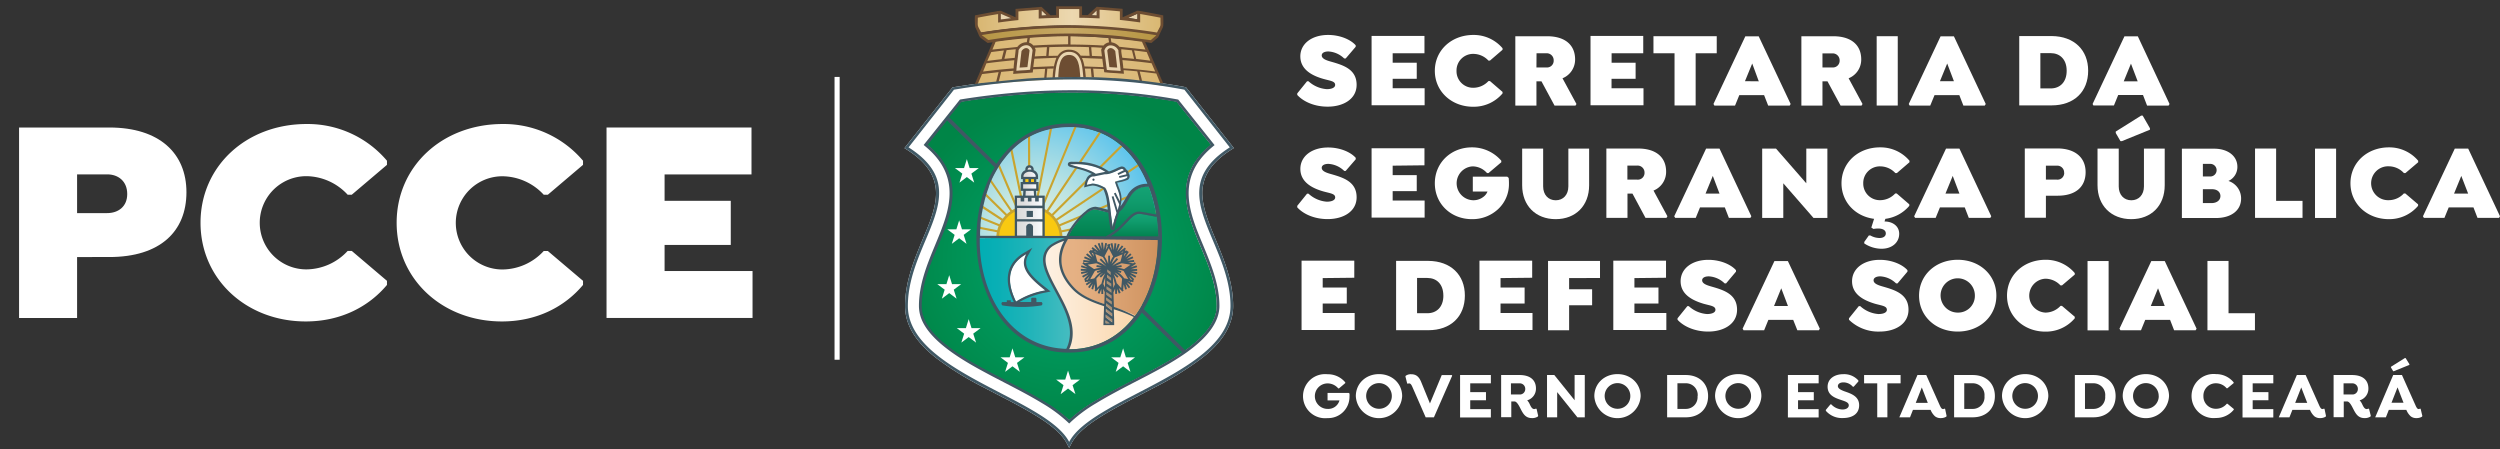 <svg id="Layer_1" data-name="Layer 1" xmlns="http://www.w3.org/2000/svg" xmlns:xlink="http://www.w3.org/1999/xlink" viewBox="0 0 793.28 142.62"><rect x="0" y="0" width="793.28" height="142.62" fill="#333333" stroke="none"/><defs><style>.cls-1,.cls-15,.cls-19,.cls-36,.cls-43{fill:none;}.cls-14,.cls-2{fill:#fff;}.cls-3{fill:#e9d5b0;}.cls-14,.cls-18,.cls-20,.cls-3,.cls-42{fill-rule:evenodd;}.cls-4{clip-path:url(#clip-path);}.cls-5{fill:url(#linear-gradient);}.cls-6{clip-path:url(#clip-path-2);}.cls-7{fill:url(#linear-gradient-2);}.cls-8{clip-path:url(#clip-path-3);}.cls-9{fill:url(#linear-gradient-3);}.cls-10{clip-path:url(#clip-path-4);}.cls-11{clip-path:url(#clip-path-5);}.cls-12{clip-path:url(#clip-path-6);}.cls-13{fill:url(#radial-gradient);}.cls-15{stroke:#fff;}.cls-15,.cls-19,.cls-36,.cls-43{stroke-miterlimit:2.61;stroke-width:0;}.cls-16{clip-path:url(#clip-path-7);}.cls-17{fill:url(#radial-gradient-2);}.cls-18{fill:#c9a42e;}.cls-19{stroke:#c9a42e;}.cls-20,.cls-35{fill:#f9c911;}.cls-21{clip-path:url(#clip-path-8);}.cls-22{clip-path:url(#clip-path-9);}.cls-23{fill:url(#linear-gradient-4);}.cls-24{clip-path:url(#clip-path-10);}.cls-25{clip-path:url(#clip-path-11);}.cls-26{fill:url(#linear-gradient-5);}.cls-27{clip-path:url(#clip-path-12);}.cls-28{clip-path:url(#clip-path-13);}.cls-29{fill:url(#linear-gradient-6);}.cls-30{clip-path:url(#clip-path-14);}.cls-31{clip-path:url(#clip-path-15);}.cls-32{fill:url(#linear-gradient-7);}.cls-33{clip-path:url(#clip-path-16);}.cls-34{fill:url(#linear-gradient-8);}.cls-36{stroke:#f9c911;}.cls-37{clip-path:url(#clip-path-18);}.cls-38{clip-path:url(#clip-path-19);}.cls-39{clip-path:url(#clip-path-20);}.cls-40{clip-path:url(#clip-path-21);}.cls-41{clip-path:url(#clip-path-22);}.cls-42{fill:#aa9176;}.cls-43{stroke:#aa9176;}.cls-44{fill:url(#linear-gradient-9);}.cls-45{fill:url(#linear-gradient-10);}.cls-46{fill:#6d4d32;}.cls-47{fill:#405864;}</style><clipPath id="clip-path"><path class="cls-1" d="M368.24,5.05l-1.09-.21c-1.83-.37-3.72-.74-5.52-1a.34.34,0,0,0-.29.08.33.33,0,0,0-.13.26l0,1.43v.86c-1.49-.21-2.9-.36-4.39-.51l-1.19-.13V3.38a.36.36,0,0,0-.32-.35c-2.12-.21-4.3-.38-6.48-.52a.34.34,0,0,0-.27.1.36.36,0,0,0-.11.26V5.26c-1.88-.08-3.81-.14-5.75-.18V2.65a.35.35,0,0,0-.35-.35h-2.69c-1.25,0-2.52,0-3.78,0a.36.36,0,0,0-.36.35V5.1c-1.88.05-3.81.11-5.74.2V2.9a.32.32,0,0,0-.12-.26.36.36,0,0,0-.27-.1c-2.11.14-4.29.31-6.47.53a.35.35,0,0,0-.33.35V5.84c-1.95.21-3.63.42-5.47.67V4.07A.36.36,0,0,0,317,3.8a.37.37,0,0,0-.3-.08c-1.37.22-2.87.53-4.31.84l-2.44.49a.35.35,0,0,0-.29.35V8a.47.47,0,0,0,0,.17l1.06,2a.37.37,0,0,0,.28.19.44.44,0,0,0,.16,0,175.67,175.67,0,0,1,27.06-2.27c9.15,0,18.13,1.08,28.79,2.75h.05a.31.31,0,0,0,.23-.08.35.35,0,0,0,.13-.27v-.32l.87-1.63.2-.38a.47.47,0,0,0,0-.17V5.4A.35.35,0,0,0,368.24,5.05Z"/></clipPath><linearGradient id="linear-gradient" x1="307.75" y1="6.21" x2="371.42" y2="6.21" gradientUnits="userSpaceOnUse"><stop offset="0" stop-color="#d7b46d"/><stop offset="0.51" stop-color="#ecd8b0"/><stop offset="0.52" stop-color="#ecd7af"/><stop offset="1" stop-color="#d7b46b"/></linearGradient><clipPath id="clip-path-2"><path class="cls-1" d="M310.82,10.8a181.88,181.88,0,0,1,29.23-2.46,144.17,144.17,0,0,1,27.28,2.46l-.49.83-1.76,1.65a196.66,196.66,0,0,0-26.26-2.19,177.83,177.83,0,0,0-25.47,2.19Z"/></clipPath><linearGradient id="linear-gradient-2" x1="310.51" y1="10.67" x2="367.75" y2="10.67" gradientUnits="userSpaceOnUse"><stop offset="0" stop-color="#b69544"/><stop offset="0.51" stop-color="#c6a765"/><stop offset="1" stop-color="#b79542"/></linearGradient><clipPath id="clip-path-3"><path class="cls-1" d="M309.66,27.13s14.66-1.72,30.44-2.06A147.2,147.2,0,0,1,369,27.24c0,.08-6.16-14.18-6.16-14.18s-10.42-1.32-22.9-1.64a141.71,141.71,0,0,0-24.44,1.75Z"/></clipPath><linearGradient id="linear-gradient-3" x1="309.33" y1="19.31" x2="369.57" y2="19.31" gradientUnits="userSpaceOnUse"><stop offset="0" stop-color="#dab772"/><stop offset="0.51" stop-color="#dfc18a"/><stop offset="1" stop-color="#dab772"/></linearGradient><clipPath id="clip-path-4"><path class="cls-1" d="M340.23,25a228.32,228.32,0,0,0-37.84,3.27L287.94,46.64c22,14-.23,29.48-.23,50.52s44.05,29.27,51.39,43.3c7.34-14,51.38-22.27,51.38-43.3s-22.25-36.5-.22-50.52L375.8,28.26A190.51,190.51,0,0,0,340.24,25Z"/></clipPath><clipPath id="clip-path-5"><path class="cls-1" d="M304.8,32.26,294,45.8c4.11,3.42,7.17,7.72,7.8,13.32.75,6.65-2.19,13.33-4.69,19.36s-5,12.13-5,18.68a10.48,10.48,0,0,0,.48,3.13c2.47,8,15,14.59,21.93,18.29,5.51,2.92,11.2,5.68,16.53,8.93a47,47,0,0,1,8.21,5.84,44.83,44.83,0,0,1,7.88-5.84c5.33-3.25,11-6,16.53-8.93,7.45-4,22.41-11.63,22.41-21.42,0-6.55-2.5-12.71-5-18.68s-5.38-12.7-4.63-19.35c.63-5.6,3.71-9.76,7.82-13.18L373.36,32.22a185.53,185.53,0,0,0-33.13-2.9,222.18,222.18,0,0,0-35.43,2.94"/></clipPath><clipPath id="clip-path-6"><rect class="cls-1" x="289.84" y="27.15" width="99.49" height="108.62"/></clipPath><radialGradient id="radial-gradient" cx="331.3" cy="82.55" r="52.81" gradientTransform="translate(3.74) scale(1.01 1)" gradientUnits="userSpaceOnUse"><stop offset="0" stop-color="#00a468"/><stop offset="0.39" stop-color="#009b5f"/><stop offset="1" stop-color="#008547"/></radialGradient><clipPath id="clip-path-7"><path class="cls-1" d="M310.69,76.93h56.77c.47-18.14-9-36.75-28.38-36.75s-28.85,18.61-28.39,36.75"/></clipPath><radialGradient id="radial-gradient-2" cx="321.4" cy="71.37" r="38.11" gradientTransform="translate(3.74) scale(1.01 1)" gradientUnits="userSpaceOnUse"><stop offset="0" stop-color="#dfefdf"/><stop offset="0.14" stop-color="#d6ece0"/><stop offset="0.37" stop-color="#bde4e2"/><stop offset="0.65" stop-color="#95d6e6"/><stop offset="0.99" stop-color="#5dc4ec"/><stop offset="1" stop-color="#5bc3ec"/></radialGradient><clipPath id="clip-path-8"><path class="cls-1" d="M310.67,75.73c0,1.35.07,2.7.18,4,6.58.21,15-.18,15.26,1.07,0,.17.37.08.68,0s.57-.17.41,0c-3,3.34.72,9.09,4.52,12,11.84,9.17,7.51,14.33-2.07,16.4a26.46,26.46,0,0,0,9.43,1.66c10.93,0,18.68-5.85,23.3-14.19-7.08-2.81-19.07-4.28-21.86-10.57-.91-2.07,4.74-6,5.62-7.68,1.71-3.28-9.39-2.58-9.09-2.81l-26.18-.14c.09,0,0,.07-.2.17"/></clipPath><clipPath id="clip-path-9"><rect class="cls-1" x="308.05" y="73.84" width="56.85" height="39.42"/></clipPath><linearGradient id="linear-gradient-4" x1="308.46" y1="97.13" x2="363.96" y2="97.13" gradientUnits="userSpaceOnUse"><stop offset="0" stop-color="#fff"/><stop offset="0.18" stop-color="#fffbf6"/><stop offset="0.48" stop-color="#fdeedd"/><stop offset="0.85" stop-color="#fbdbb5"/><stop offset="1" stop-color="#fad2a3"/></linearGradient><clipPath id="clip-path-10"><path class="cls-1" d="M310.67,75.38c-1.46,7.78,1.92,19.85,9,27.38,5.79,6.18,14,8.85,17.36,8.36.66-.1,1.24.21,1.45-.19,7.28-13.72-19.27-29.08-.41-35.18,3.47-1.13-19.32-.18-27.37-.18"/></clipPath><clipPath id="clip-path-11"><rect class="cls-1" x="307.99" y="73.92" width="39.37" height="39.42"/></clipPath><linearGradient id="linear-gradient-5" x1="309.74" y1="93.07" x2="347.1" y2="93.07" gradientUnits="userSpaceOnUse"><stop offset="0" stop-color="#00adb3"/><stop offset="0.18" stop-color="#09afb5"/><stop offset="0.47" stop-color="#22b4b9"/><stop offset="0.84" stop-color="#4abdc1"/><stop offset="1" stop-color="#5ec1c5"/></linearGradient><clipPath id="clip-path-12"><path class="cls-1" d="M364,59.16c-6.71.07-5.89,8-10.52,8.54-1.1.11-4-1-5.93-1.25-2.6-.42-7.7,5.82-8.81,9.09h28.7a46.29,46.29,0,0,0-2.92-16.34,4,4,0,0,0-.49,0Z"/></clipPath><clipPath id="clip-path-13"><path class="cls-1" d="M364,59.16c-6.71.07-6.09,7.91-10.73,8.4-1.09.11-3.82-.81-5.72-1.11-2.6-.42-7.7,5.82-8.81,9.09h28.7a46.29,46.29,0,0,0-2.92-16.34,4,4,0,0,0-.49,0Z"/></clipPath><linearGradient id="linear-gradient-6" x1="353.31" y1="58.08" x2="353.31" y2="75.43" gradientUnits="userSpaceOnUse"><stop offset="0" stop-color="#15a476"/><stop offset="0.32" stop-color="#109c6d"/><stop offset="0.85" stop-color="#048654"/><stop offset="1" stop-color="#007f4c"/></linearGradient><clipPath id="clip-path-14"><path class="cls-1" d="M340.78,91.36c4.66,4.86,13.2,5.51,19.48,8.75,4.77-6.57,7.18-15.38,7.22-24.21l-28.57-.34c-2.6,4.06-4,9.66,1.87,15.8"/></clipPath><clipPath id="clip-path-15"><rect class="cls-1" x="332.55" y="74.62" width="39.08" height="28.03"/></clipPath><linearGradient id="linear-gradient-7" x1="334.26" y1="89.6" x2="368.1" y2="89.6" gradientUnits="userSpaceOnUse"><stop offset="0" stop-color="#e8b589"/><stop offset="0.31" stop-color="#e3ae80"/><stop offset="0.82" stop-color="#d49967"/><stop offset="1" stop-color="#ce915d"/></linearGradient><clipPath id="clip-path-16"><path class="cls-1" d="M352.36,75h15.11a48,48,0,0,0-.47-6.23c-1.47-.19-3.71-.73-5.28-.92l-.29,0c-2.58,0-4.17,4.13-9.07,7.17"/></clipPath><linearGradient id="linear-gradient-8" x1="361.39" y1="67.81" x2="361.39" y2="75.59" xlink:href="#linear-gradient-6"/><clipPath id="clip-path-18"><path class="cls-1" d="M325.91,53.68a.58.58,0,0,0,.59.58.58.58,0,1,0,0-1.16.58.58,0,0,0-.59.58"/></clipPath><clipPath id="clip-path-19"><polygon class="cls-1" points="325.33 59.88 324.84 67.86 328.26 67.86 327.76 59.88 325.33 59.88"/></clipPath><clipPath id="clip-path-20"><rect class="cls-1" x="324.43" y="58.41" width="4.18" height="1.37"/></clipPath><clipPath id="clip-path-21"><polygon class="cls-1" points="329.44 62.75 329.44 63.88 328.28 63.88 328.28 62.75 327.12 62.75 327.12 63.88 325.97 63.88 325.97 62.75 324.81 62.75 324.81 63.88 323.66 63.88 323.66 62.75 322.5 62.75 322.5 74.76 330.59 74.76 330.59 63.88 330.59 62.75 329.44 62.75"/></clipPath><clipPath id="clip-path-22"><path class="cls-1" d="M324.57,55.86v.19h3.89v-.19c0-.79-.87-1.44-1.94-1.44s-1.95.64-1.95,1.44"/></clipPath><linearGradient id="linear-gradient-9" x1="322.46" y1="68.73" x2="330.87" y2="68.73" gradientUnits="userSpaceOnUse"><stop offset="0" stop-color="#dad9d8"/><stop offset="0.34" stop-color="#e1e1e1"/><stop offset="0.9" stop-color="#f5f7fa"/><stop offset="1" stop-color="#f9fcff"/></linearGradient><linearGradient id="linear-gradient-10" x1="324.62" y1="57.59" x2="328.9" y2="57.59" xlink:href="#linear-gradient-9"/></defs><path class="cls-2" d="M411.63,30.12v-.48l3.11-3.85h.47a9.59,9.59,0,0,0,5.78,2.5c1.62,0,2.67-.5,2.67-1.35,0-1.18-1.49-1.28-3.68-1.89-3.38-.95-7.37-2.84-7.37-7.17,0-4,3.62-6.79,8.82-6.79,3.72,0,7.1,1.42,8.75,3.28v.47L427,18.56h-.47a7.8,7.8,0,0,0-5-2.23c-1.29,0-2.13.47-2.13,1.25,0,1.08,1.52,1.59,3,2,3.78,1.08,8.07,2.36,8.07,7.33,0,4.56-4.26,6.93-9.16,6.93C417.21,33.87,413.62,32.31,411.63,30.12Z"/><path class="cls-2" d="M441.91,16.9v3h7.64V25h-7.64v3h10.14v5.4H435.22v-22H452V16.9Z"/><path class="cls-2" d="M455.29,22.48c0-6.52,5.27-11.39,12.23-11.39a12,12,0,0,1,9.26,4.22v.48l-4,3.44h-.48a6.56,6.56,0,0,0-4.76-2.13,5.26,5.26,0,0,0-5.37,5.38,5.25,5.25,0,0,0,5.37,5.37,6.52,6.52,0,0,0,4.76-2.13h.48l4,3.45v.47a11.93,11.93,0,0,1-9.36,4.23C460.59,33.87,455.29,29,455.29,22.48Z"/><path class="cls-2" d="M500.23,33l-.3.5h-6.66l-4.15-7.7h-1.59v7.7h-6.7v-22h10.08c5.78,0,8.89,2.84,8.89,7.34a6.39,6.39,0,0,1-4,6Zm-12.7-11.6h3.11A2.12,2.12,0,0,0,493,19.2a2.21,2.21,0,0,0-2.33-2.3h-3.11Z"/><path class="cls-2" d="M511.38,16.9v3H519V25h-7.64v3h10.14v5.4H504.69v-22h16.73V16.9Z"/><path class="cls-2" d="M538.05,33.46h-6.7V16.9h-6.69V11.49h20.08V16.9h-6.69Z"/><path class="cls-2" d="M568.19,33l-.3.5h-6.83l-1.29-3.31H551.9l-1.35,3.31H544l-.3-.5,10.11-21.47h4.25Zm-10.11-7.2L556,20.15l-2.3,5.61Z"/><path class="cls-2" d="M591,33l-.3.5h-6.66l-4.16-7.7h-1.59v7.7h-6.69v-22H581.7c5.78,0,8.89,2.84,8.89,7.34a6.38,6.38,0,0,1-4,6Zm-12.71-11.6h3.11a2.13,2.13,0,0,0,2.34-2.16,2.21,2.21,0,0,0-2.34-2.3h-3.11Z"/><path class="cls-2" d="M602.18,11.49v22h-6.69v-22Z"/><path class="cls-2" d="M630.1,33l-.31.5H623l-1.28-3.31h-7.87l-1.36,3.31h-6.52l-.3-.5,10.1-21.47H620ZM620,25.76l-2.13-5.61-2.3,5.61Z"/><path class="cls-2" d="M662.6,22.44c0,6.63-4.42,11-11.62,11H640.73v-22H651C658.18,11.49,662.6,15.89,662.6,22.44Zm-6.82,0c0-3.58-2.13-5.58-5.07-5.58h-3.28V28.06h3.28C653.65,28.06,655.78,26.06,655.78,22.48Z"/><path class="cls-2" d="M688.42,33l-.3.5h-6.83L680,30.15h-7.87l-1.35,3.31h-6.53L664,33l10.11-21.47h4.25Zm-10.11-7.2-2.13-5.61-2.29,5.61Z"/><path class="cls-2" d="M411.63,65.79v-.48l3.11-3.85h.47A9.59,9.59,0,0,0,421,64c1.62,0,2.67-.51,2.67-1.35,0-1.18-1.49-1.29-3.68-1.89-3.38-.95-7.37-2.84-7.37-7.17,0-4,3.62-6.79,8.82-6.79,3.72,0,7.1,1.42,8.75,3.28v.47L427,54.23h-.47a7.8,7.8,0,0,0-5-2.23c-1.29,0-2.13.47-2.13,1.25,0,1.08,1.52,1.59,3,2,3.78,1.09,8.07,2.37,8.07,7.34,0,4.56-4.26,6.93-9.16,6.93C417.21,69.54,413.62,68,411.63,65.79Z"/><path class="cls-2" d="M441.91,52.57v3h7.64v5.07h-7.64v3h10.14v5.4H435.22v-22H452v5.41Z"/><path class="cls-2" d="M478.81,58.38a10.8,10.8,0,0,1-3.41,7.95,11.91,11.91,0,0,1-8.35,3.21c-6.69,0-11.76-4.87-11.76-11.39s5.14-11.39,11.76-11.39A12.21,12.21,0,0,1,476.38,51v.48l-4.06,3.44h-.47a6.15,6.15,0,0,0-4.56-2.13,5.38,5.38,0,0,0,.17,10.75,5.1,5.1,0,0,0,3.14-1A3.91,3.91,0,0,0,472,60.78h-4.66V56.05h10.92l.47.41A17.64,17.64,0,0,1,478.81,58.38Z"/><path class="cls-2" d="M489.66,47.16v12c0,2.63,1.62,4.39,4,4.39s4-1.76,4-4.39v-12h6.59V58.79c0,6.46-4.26,10.75-10.61,10.75S483,65.25,483,58.79V47.16Z"/><path class="cls-2" d="M529.09,68.63l-.3.5h-6.66L518,61.43h-1.58v7.7h-6.7v-22h10.07c5.78,0,8.89,2.84,8.89,7.34a6.39,6.39,0,0,1-4,6ZM516.39,57h3.1a2.13,2.13,0,0,0,2.34-2.16,2.21,2.21,0,0,0-2.34-2.3h-3.1Z"/><path class="cls-2" d="M555.72,68.63l-.3.5h-6.83l-1.28-3.31h-7.88l-1.35,3.31h-6.52l-.31-.5,10.11-21.47h4.26Zm-10.1-7.2-2.13-5.61-2.3,5.61Z"/><path class="cls-2" d="M579.85,47.16v22h-4.4l-9.59-11v11h-6.7v-22h4.4l9.6,11v-11Z"/><path class="cls-2" d="M591.23,58.15a5.26,5.26,0,0,0,5.38,5.37,6.54,6.54,0,0,0,4.76-2.13h.48l4,3.45v.47a11.9,11.9,0,0,1-7.6,4.13l-.27.84c2.73,0,4.66,1.59,4.66,3.89,0,2.8-2.3,4.76-5.58,4.76a10,10,0,0,1-5.51-1.69v-.47l1.46-2.06h.47a6,6,0,0,0,2.91.81c1.21,0,2-.54,2-1.45,0-1.22-1.39-1.86-3.92-1.42l-.68-.44.88-2.77c-6-.78-10.34-5.34-10.34-11.29,0-6.53,5.27-11.39,12.23-11.39A12,12,0,0,1,605.9,51v.48l-4,3.44h-.48a6.58,6.58,0,0,0-4.76-2.13A5.27,5.27,0,0,0,591.23,58.15Z"/><path class="cls-2" d="M631.85,68.63l-.3.5h-6.83l-1.28-3.31h-7.88l-1.35,3.31h-6.52l-.31-.5,10.11-21.47h4.26Zm-10.1-7.2-2.13-5.61-2.3,5.61Z"/><path class="cls-2" d="M661.79,54.63c0,4.53-3,7.47-8.89,7.47h-3.71v7h-6.7v-22H652.9C658.68,47.16,661.79,50.14,661.79,54.63Zm-6.82.21a2.16,2.16,0,0,0-2.3-2.27h-3.48V57h3.48A2.12,2.12,0,0,0,655,54.84Z"/><path class="cls-2" d="M672.3,47.16v12c0,2.63,1.62,4.39,4,4.39s4-1.76,4-4.39v-12h6.59V58.79c0,6.46-4.26,10.75-10.61,10.75s-10.71-4.29-10.71-10.75V47.16Zm7.6-10.47,2.3,4v.47l-8.89,3.62h-.47l-1.49-2.57v-.47l8.08-5.07Z"/><path class="cls-2" d="M711.13,63c0,3.82-3.21,6.18-8,6.18H692.34v-22h10.24c4.42,0,7.37,2.37,7.37,5.75a4.88,4.88,0,0,1-2.84,4.49A5.82,5.82,0,0,1,711.13,63Zm-9.74-11H699v4h2.36a2,2,0,1,0,0-4Zm3.18,10.24c0-1.32-1.05-2.2-2.63-2.2H699v4.4h2.91C703.52,64.37,704.57,63.49,704.57,62.17Z"/><path class="cls-2" d="M730.62,69.13H715.55v-22h6.69V63.73h8.38Z"/><path class="cls-2" d="M741.27,47.16v22h-6.69v-22Z"/><path class="cls-2" d="M745.83,58.15c0-6.53,5.27-11.39,12.23-11.39A12,12,0,0,1,767.32,51v.48l-4.05,3.44h-.48A6.56,6.56,0,0,0,758,52.77a5.38,5.38,0,1,0,0,10.75,6.52,6.52,0,0,0,4.76-2.13h.48l4.05,3.45v.47A11.93,11.93,0,0,1,758,69.54C751.13,69.54,745.83,64.67,745.83,58.15Z"/><path class="cls-2" d="M793.28,68.63l-.31.5h-6.83l-1.28-3.31H777l-1.35,3.31h-6.52l-.3-.5,10.1-21.47h4.26Zm-10.11-7.2L781,55.82l-2.3,5.61Z"/><path class="cls-2" d="M419.71,88.24v3h7.64v5.07h-7.64v3h10.14v5.41H413v-22h16.73v5.41Z"/><path class="cls-2" d="M464.82,93.78c0,6.63-4.43,11-11.62,11H443v-22H453.2C460.39,82.83,464.82,87.23,464.82,93.78Zm-6.83,0c0-3.59-2.12-5.58-5.06-5.58h-3.28V99.39h3.28C455.87,99.39,458,97.4,458,93.82Z"/><path class="cls-2" d="M476.14,88.24v3h7.64v5.07h-7.64v3h10.14v5.41H469.45v-22h16.73v5.41Z"/><path class="cls-2" d="M497.9,88.24v3.55h7.3v5.07h-7.3v7.94h-6.69v-22H507.7v5.41Z"/><path class="cls-2" d="M518.62,88.24v3h7.63v5.07h-7.63v3h10.13v5.41H511.92v-22h16.73v5.41Z"/><path class="cls-2" d="M532.3,101.46V101l3.11-3.85h.47a9.59,9.59,0,0,0,5.78,2.5c1.62,0,2.67-.51,2.67-1.35,0-1.18-1.49-1.29-3.68-1.89-3.38-1-7.37-2.84-7.37-7.17,0-4,3.61-6.79,8.82-6.79,3.72,0,7.1,1.42,8.75,3.28v.47l-3.14,3.72h-.47a7.8,7.8,0,0,0-5-2.23c-1.29,0-2.13.47-2.13,1.25,0,1.08,1.52,1.58,3,2,3.79,1.09,8.08,2.37,8.08,7.34,0,4.56-4.26,6.93-9.16,6.93C537.88,105.21,534.29,103.65,532.3,101.46Z"/><path class="cls-2" d="M577.45,104.29l-.31.51h-6.82L569,101.49h-7.87l-1.35,3.31h-6.53l-.3-.51,10.1-21.46h4.26ZM567.34,97.1l-2.13-5.62-2.29,5.62Z"/><path class="cls-2" d="M586.7,101.46V101l3.11-3.85h.48a9.53,9.53,0,0,0,5.77,2.5c1.63,0,2.67-.51,2.67-1.35,0-1.18-1.48-1.29-3.68-1.89-3.38-1-7.37-2.84-7.37-7.17,0-4,3.62-6.79,8.82-6.79,3.72,0,7.1,1.42,8.76,3.28v.47l-3.14,3.72h-.48a7.75,7.75,0,0,0-5-2.23c-1.28,0-2.13.47-2.13,1.25,0,1.08,1.52,1.58,3,2,3.78,1.09,8.08,2.37,8.08,7.34,0,4.56-4.26,6.93-9.16,6.93A13.31,13.31,0,0,1,586.7,101.46Z"/><path class="cls-2" d="M608.94,93.82c0-6.53,5.27-11.39,12.27-11.39s12.26,4.86,12.26,11.39-5.27,11.39-12.26,11.39S608.94,100.34,608.94,93.82Zm17.71,0a5.44,5.44,0,1,0-5.44,5.37A5.3,5.3,0,0,0,626.65,93.82Z"/><path class="cls-2" d="M636.85,93.82c0-6.53,5.27-11.39,12.24-11.39a12,12,0,0,1,9.26,4.22v.47l-4.06,3.45h-.47a6.6,6.6,0,0,0-4.77-2.13,5.38,5.38,0,0,0,0,10.75,6.56,6.56,0,0,0,4.77-2.13h.47l4.06,3.45V101a12,12,0,0,1-9.37,4.23C642.16,105.21,636.85,100.34,636.85,93.82Z"/><path class="cls-2" d="M669.09,82.83v22H662.4v-22Z"/><path class="cls-2" d="M697,104.29l-.3.51h-6.83l-1.28-3.31h-7.88l-1.35,3.31h-6.52l-.31-.51,10.11-21.46h4.26ZM686.9,97.1l-2.13-5.62-2.3,5.62Z"/><path class="cls-2" d="M715.52,104.8H700.45v-22h6.69V99.39h8.38Z"/><path class="cls-2" d="M428.21,125.87a6.76,6.76,0,0,1-7,6.8,7,7,0,1,1,0-13.92,7.16,7.16,0,0,1,5.66,2.58v.23l-2,1.69h-.23a4.39,4.39,0,0,0-3.41-1.59,4,4,0,0,0,.07,8.09,3.66,3.66,0,0,0,3.73-2.7h-3.78v-2.37h6.73l.23.2A8.47,8.47,0,0,1,428.21,125.87Z"/><path class="cls-2" d="M430.22,125.71c0-4,3.16-7,7.35-7s7.35,3,7.35,7a7.36,7.36,0,0,1-14.7,0Zm11.42,0a4.07,4.07,0,1,0-4.07,4A4,4,0,0,0,441.64,125.71Z"/><path class="cls-2" d="M460.8,119.2,455,132.42h-2.62l-4.19-9.58c-.33-.77-.54-1-.81-1.14a.91.91,0,0,0-.66.06l-.21-.1-.55-2.19.08-.22a2.71,2.71,0,0,1,1.73-.5c1.63,0,2.5.83,3.16,2.39l2.81,6.88,3.74-9h3.2Z"/><path class="cls-2" d="M466.52,121.64v2.79h5V127h-5v2.82h6.55v2.65H463.3V119h9.77v2.64Z"/><path class="cls-2" d="M488.08,131.94l-.1.23a3.24,3.24,0,0,1-1.82.5c-2,0-2.75-1.18-3.61-2.85-.44-.85-1.18-2.44-2-2.44h-1v5h-3.22V119h5.84c3.41,0,5.21,1.63,5.21,4.27a3.83,3.83,0,0,1-2.79,3.76,4.11,4.11,0,0,1,.78,1.16c.39.84.77,1.61,1.47,1.61a1.43,1.43,0,0,0,.54-.15l.2.1Zm-6-6.77a1.71,1.71,0,0,0,1.9-1.73,1.75,1.75,0,0,0-1.9-1.8h-2.64v3.53Z"/><path class="cls-2" d="M502.87,119v13.42h-2.34l-6.42-8v8h-3.22V119h2.31l6.44,8v-8Z"/><path class="cls-2" d="M505.9,125.71c0-4,3.16-7,7.35-7s7.35,3,7.35,7a7.36,7.36,0,0,1-14.7,0Zm11.42,0a4.07,4.07,0,1,0-4.07,4A4,4,0,0,0,517.32,125.71Z"/><path class="cls-2" d="M542,125.69c0,4-2.75,6.73-7.06,6.73H529V119h5.89C539.21,119,542,121.68,542,125.69Zm-3.31,0a3.72,3.72,0,0,0-3.88-4.07h-2.54v8.13h2.54A3.71,3.71,0,0,0,538.65,125.71Z"/><path class="cls-2" d="M544.21,125.71c0-4,3.16-7,7.35-7s7.35,3,7.35,7a7.36,7.36,0,0,1-14.7,0Zm11.42,0a4.07,4.07,0,1,0-4.07,4A4,4,0,0,0,555.63,125.71Z"/><path class="cls-2" d="M570.54,121.64v2.79h5V127h-5v2.82h6.54v2.65h-9.76V119h9.76v2.64Z"/><path class="cls-2" d="M579.36,130.35v-.29l1.48-1.77h.23a5.08,5.08,0,0,0,3.57,1.65c1.18,0,2-.54,2-1.32,0-1-1.24-1.28-2.72-1.8-1.82-.62-4-1.5-4-4.09s2.25-4,5-4a6.05,6.05,0,0,1,4.77,2v.31l-1.49,1.67h-.27a4,4,0,0,0-3-1.38c-1,0-1.75.44-1.75,1.2s1,1.22,2,1.61c2.19.76,4.75,1.59,4.75,4.44s-2.29,4.07-5.19,4.07A6.72,6.72,0,0,1,579.36,130.35Z"/><path class="cls-2" d="M598.89,121.64v10.78h-3.22V121.64H591.5V119h11.58v2.64Z"/><path class="cls-2" d="M617.68,132l-.12.23a3.47,3.47,0,0,1-1.76.44,2.81,2.81,0,0,1-1.79-.56,5.63,5.63,0,0,1-1.41-2.05H607l-.93,2.36h-3.39L608.43,119h2.79l4.29,9.62c.42.93.68,1.18,1.06,1.18a.9.9,0,0,0,.45-.15l.19.1Zm-9.79-4.17h3.82l-1.9-4.89Z"/><path class="cls-2" d="M633,125.69c0,4-2.74,6.73-7.06,6.73h-5.88V119h5.88C630.26,119,633,121.68,633,125.69Zm-3.3,0a3.72,3.72,0,0,0-3.88-4.07h-2.54v8.13h2.54A3.71,3.71,0,0,0,629.7,125.71Z"/><path class="cls-2" d="M635.26,125.71c0-4,3.16-7,7.35-7s7.35,3,7.35,7a7.36,7.36,0,0,1-14.7,0Zm11.41,0a4.07,4.07,0,1,0-4.06,4A4,4,0,0,0,646.67,125.71Z"/><path class="cls-2" d="M671.31,125.69c0,4-2.75,6.73-7.06,6.73h-5.88V119h5.88C668.56,119,671.31,121.68,671.31,125.69Zm-3.3,0a3.72,3.72,0,0,0-3.88-4.07h-2.54v8.13h2.54A3.71,3.71,0,0,0,668,125.71Z"/><path class="cls-2" d="M673.56,125.71c0-4,3.16-7,7.35-7s7.35,3,7.35,7a7.36,7.36,0,0,1-14.7,0Zm11.42,0a4.07,4.07,0,1,0-4.07,4A4,4,0,0,0,685,125.71Z"/><path class="cls-2" d="M699.17,125.71a3.92,3.92,0,0,0,4,4,4.39,4.39,0,0,0,3.41-1.59h.23l2,1.66V130a7.16,7.16,0,0,1-5.66,2.63,7,7,0,1,1,0-13.92,7.16,7.16,0,0,1,5.62,2.62v.23l-2,1.65h-.23a4.39,4.39,0,0,0-3.41-1.59A3.92,3.92,0,0,0,699.17,125.71Z"/><path class="cls-2" d="M714.8,121.64v2.79h5V127h-5v2.82h6.55v2.65h-9.77V119h9.77v2.64Z"/><path class="cls-2" d="M738.07,132l-.12.23a3.47,3.47,0,0,1-1.76.44,2.81,2.81,0,0,1-1.79-.56,5.63,5.63,0,0,1-1.41-2.05H727.4l-.93,2.36h-3.39L728.82,119h2.79l4.29,9.62c.42.93.68,1.18,1.06,1.18a.9.9,0,0,0,.45-.15l.19.1Zm-9.78-4.17h3.82l-1.9-4.89Z"/><path class="cls-2" d="M752.28,131.94l-.1.23a3.24,3.24,0,0,1-1.82.5c-2,0-2.75-1.18-3.61-2.85-.44-.85-1.18-2.44-2-2.44h-1.05v5h-3.22V119h5.84c3.41,0,5.2,1.63,5.2,4.27a3.82,3.82,0,0,1-2.78,3.76,4.33,4.33,0,0,1,.78,1.16c.4.84.77,1.61,1.47,1.61a1.37,1.37,0,0,0,.53-.15l.21.1Zm-6-6.77a1.71,1.71,0,0,0,1.9-1.73,1.75,1.75,0,0,0-1.9-1.8h-2.64v3.53Z"/><path class="cls-2" d="M768.64,132l-.13.23a3.41,3.41,0,0,1-1.75.44,2.82,2.82,0,0,1-1.8-.56,5.5,5.5,0,0,1-1.4-2.05H758l-.93,2.36h-3.39L759.39,119h2.78l4.3,9.62c.41.93.68,1.18,1,1.18a.9.9,0,0,0,.45-.15l.19.1Zm-9.25-14.2-.71-1.2v-.22l4.42-2.77h.23l1.2,1.94v.23l-4.92,2Zm-.54,10h3.82l-1.9-4.89Z"/><path class="cls-2" d="M381.59,59.77c.62-5.56,4.56-9.38,9.11-12.28l.81-.51-15.2-19.3-.32-.06c-1.82-.35-3.64-.66-5.46-.95-5.54-.75-9.47-1.25-12.9-1.59l-2.82-.22h-.09l-.85-.06h-.23l-.22,0c-2.1-.13-4.19-.24-6.29-.31h0l-.75,0h0l-.63,0c-7.68-.16-14.48.1-19.31.39h0c-1.68.11-12.5,1.19-14.52,1.43l-.33,0c-2.46.34-7.51,1.12-9.35,1.41L287,47l.81.51c4.55,2.9,8.48,6.72,9.11,12.28s-2.33,11.8-4.39,16.76c-2.77,6.66-5.35,13.24-5.35,20.56a15.43,15.43,0,0,0,.71,4.63c1.5,4.87,5.26,8.79,9.22,11.9A100.6,100.6,0,0,0,312.28,123c5.4,2.86,11,5.56,16.19,8.74,3.48,2.11,8.1,5.24,10,8.89l.78,1.49.78-1.49c1.92-3.65,6.54-6.78,10-8.89,5.21-3.18,10.79-5.88,16.19-8.74a100.1,100.1,0,0,0,15.15-9.37c4-3.11,7.72-7,9.23-11.9a15.42,15.42,0,0,0,.7-4.63c0-7.32-2.57-13.9-5.34-20.56C383.92,71.57,381,65.22,381.59,59.77Z"/><polygon class="cls-3" points="357.86 5.68 360.93 6.15 360.95 4.29 357.86 5.68"/><polygon class="cls-3" points="330.46 3.21 330.43 5.01 332.21 4.89 330.46 3.21"/><polygon class="cls-3" points="346.28 4.87 348.06 4.98 348.03 3.19 346.28 4.87"/><g class="cls-4"><rect class="cls-5" x="307.75" width="63.66" height="12.43"/></g><g class="cls-6"><rect class="cls-7" x="310.51" y="8.06" width="57.24" height="5.22"/></g><g class="cls-8"><rect class="cls-9" x="309.33" y="10.89" width="60.24" height="16.82"/></g><path class="cls-3" d="M343.26,24.79l-8.84.11a32.19,32.19,0,0,1,.56-5,6.09,6.09,0,0,1,2.2-3.17,3.74,3.74,0,0,1,3.2-.49,4.37,4.37,0,0,1,2.47,2.13A9.73,9.73,0,0,1,344,22a10.79,10.79,0,0,1,0,2.84Z"/><path class="cls-3" d="M352.45,13.87c-1.41.09-2.68,1-2.58,2.12s.77,6.49.77,6.49l5.68.41-1-7.33S353.86,13.79,352.45,13.87Z"/><g class="cls-11"><g class="cls-12"><rect class="cls-13" x="288.91" y="27.15" width="101.57" height="110.81"/></g></g><path class="cls-1" d="M304.8,32.26,294,45.8c4.11,3.42,7.17,7.72,7.8,13.32.75,6.65-2.19,13.33-4.69,19.36s-5,12.13-5,18.68a10.48,10.48,0,0,0,.48,3.13c2.47,8,15,14.59,21.93,18.29,5.51,2.92,11.2,5.68,16.53,8.93a46.61,46.61,0,0,1,8.05,5.94,46.17,46.17,0,0,1,8-5.94c5.33-3.25,11-6,16.53-8.93,7.45-4,22.41-11.63,22.41-21.42,0-6.55-2.5-12.71-5-18.68s-5.44-12.71-4.69-19.36c.63-5.6,3.77-9.75,7.88-13.17L373.36,32.22a185.53,185.53,0,0,0-33.13-2.9,222.18,222.18,0,0,0-35.43,2.94"/><polygon class="cls-14" points="306.79 50.48 305.9 53.34 303.01 53.33 305.35 55.09 304.45 57.95 306.79 56.18 309.13 57.95 308.23 55.09 310.58 53.33 307.68 53.34 306.79 50.48"/><polygon class="cls-15" points="306.79 50.48 305.9 53.34 303.01 53.33 305.35 55.09 304.45 57.95 306.79 56.18 309.13 57.95 308.23 55.09 310.58 53.33 307.68 53.34 306.79 50.48"/><polygon class="cls-14" points="304.36 69.91 303.47 72.76 300.57 72.76 302.92 74.52 302.02 77.37 304.36 75.6 306.69 77.37 305.79 74.52 308.14 72.76 305.24 72.76 304.36 69.91"/><polygon class="cls-15" points="304.36 69.91 303.47 72.76 300.57 72.76 302.92 74.52 302.02 77.37 304.36 75.6 306.69 77.37 305.79 74.52 308.14 72.76 305.24 72.76 304.36 69.91"/><polygon class="cls-14" points="301.2 87.31 300.31 90.17 297.41 90.16 299.76 91.92 298.86 94.78 301.2 93.01 303.54 94.78 302.64 91.92 304.99 90.16 302.09 90.17 301.2 87.31"/><polygon class="cls-15" points="301.2 87.31 300.31 90.17 297.41 90.16 299.76 91.92 298.86 94.78 301.2 93.01 303.54 94.78 302.64 91.92 304.99 90.16 302.09 90.17 301.2 87.31"/><polygon class="cls-14" points="338.9 117.59 338.01 120.45 335.12 120.45 337.46 122.21 336.56 125.06 338.9 123.29 341.25 125.06 340.34 122.21 342.69 120.45 339.8 120.45 338.9 117.59"/><polygon class="cls-15" points="338.9 117.59 338.01 120.45 335.12 120.45 337.46 122.21 336.56 125.06 338.9 123.29 341.25 125.06 340.34 122.21 342.69 120.45 339.8 120.45 338.9 117.59"/><polygon class="cls-14" points="356.38 110.53 355.48 113.39 352.59 113.39 354.93 115.15 354.03 118 356.38 116.23 358.71 118 357.81 115.15 360.16 113.39 357.26 113.39 356.38 110.53"/><polygon class="cls-15" points="356.38 110.53 355.48 113.39 352.59 113.39 354.93 115.15 354.03 118 356.38 116.23 358.71 118 357.81 115.15 360.16 113.39 357.26 113.39 356.38 110.53"/><polygon class="cls-14" points="321.27 110.53 322.16 113.39 325.06 113.39 322.71 115.15 323.61 118 321.27 116.23 318.93 118 319.83 115.15 317.48 113.39 320.38 113.39 321.27 110.53"/><polygon class="cls-15" points="321.27 110.53 322.16 113.39 325.06 113.39 322.71 115.15 323.61 118 321.27 116.23 318.93 118 319.83 115.15 317.48 113.39 320.38 113.39 321.27 110.53"/><polygon class="cls-14" points="307.38 101.25 308.27 104.11 311.17 104.11 308.82 105.87 309.72 108.72 307.38 106.95 305.04 108.72 305.94 105.87 303.59 104.11 306.49 104.11 307.38 101.25"/><polygon class="cls-15" points="307.38 101.25 308.27 104.11 311.17 104.11 308.82 105.87 309.72 108.72 307.38 106.95 305.04 108.72 305.94 105.87 303.59 104.11 306.49 104.11 307.38 101.25"/><g class="cls-16"><rect class="cls-17" x="285.89" y="39.08" width="87.53" height="64.59"/></g><path class="cls-18" d="M310.68,75h16v.68h-16v-.16h0V75"/><path class="cls-19" d="M310.68,75h16v.68h-16v-.16h0Z"/><path class="cls-18" d="M310.82,71.94l15.91,3.12-.13.66-15.83-3.1c0-.22,0-.45.05-.68"/><path class="cls-19" d="M310.82,71.94l15.91,3.12-.13.66-15.83-3.1C310.79,72.4,310.8,72.17,310.82,71.94Z"/><path class="cls-18" d="M311.17,68.72l15.64,6.37-.27.62-15.47-6.3c0-.23.07-.46.1-.69"/><path class="cls-19" d="M311.17,68.72l15.64,6.37-.27.62-15.47-6.3C311.1,69.18,311.14,69,311.17,68.72Z"/><path class="cls-18" d="M311.8,65.24l15.07,9.89-.38.57L311.65,66l.15-.71"/><path class="cls-19" d="M311.8,65.24l15.07,9.89-.38.57L311.65,66Z"/><path class="cls-18" d="M312.84,61.36l14.08,13.83-.48.48L312.61,62.09c.08-.24.16-.49.23-.73"/><path class="cls-19" d="M312.84,61.36l14.08,13.83-.48.48L312.61,62.09C312.69,61.85,312.77,61.6,312.84,61.36Z"/><path class="cls-18" d="M314.52,57,327,75.26l-.57.37-12.2-17.9.33-.74"/><path class="cls-19" d="M314.52,57,327,75.26l-.57.37-12.2-17.9Z"/><path class="cls-18" d="M317.18,52.16,327,75.33l-.63.26-9.63-22.73.45-.7"/><path class="cls-19" d="M317.18,52.16,327,75.33l-.63.26-9.63-22.73Z"/><path class="cls-18" d="M321.22,47.25,327,75.41l-.67.13-5.69-27.7.58-.59"/><path class="cls-19" d="M321.22,47.25,327,75.41l-.67.13-5.69-27.7Z"/><path class="cls-18" d="M326.87,43.12,327,75.48h-.69l-.12-32,.68-.38"/><path class="cls-19" d="M326.87,43.12,327,75.48h-.69l-.12-32Z"/><path class="cls-18" d="M333.86,40.66,327,75.56l-.67-.13,6.82-34.62.73-.15"/><path class="cls-19" d="M333.86,40.66,327,75.56l-.67-.13,6.82-34.62Z"/><path class="cls-18" d="M341.6,40.29,327,75.63l-.64-.26,14.56-35.14c.24,0,.49,0,.73.06"/><path class="cls-19" d="M341.6,40.29,327,75.63l-.64-.26,14.56-35.14C341.11,40.25,341.36,40.26,341.6,40.29Z"/><path class="cls-18" d="M349.34,42.19l-22.43,33.5-.58-.37,22.37-33.4.64.27"/><path class="cls-19" d="M349.34,42.19l-22.43,33.5-.58-.37,22.37-33.4Z"/><path class="cls-18" d="M356.14,46.52,326.85,75.75l-.49-.48,29.27-29.2.51.45"/><path class="cls-19" d="M356.14,46.52,326.85,75.75l-.49-.48,29.27-29.2Z"/><path class="cls-18" d="M361.33,52.71,326.78,75.79l-.38-.56L361,52.14c.13.18.25.38.37.57"/><path class="cls-19" d="M361.33,52.71,326.78,75.79l-.38-.56L361,52.14C361.09,52.32,361.21,52.52,361.33,52.71Z"/><path class="cls-18" d="M364.84,59.94,326.71,75.81l-.27-.62L364.6,59.3l.24.64"/><path class="cls-19" d="M364.84,59.94,326.71,75.81l-.27-.62L364.6,59.3Z"/><path class="cls-18" d="M366.83,67.64l-40.2,8.19-.14-.67L366.71,67l.12.66"/><path class="cls-19" d="M366.83,67.64l-40.2,8.19-.14-.67L366.71,67Z"/><path class="cls-18" d="M367.49,75.51l-40.94.31v-.67l40.93-.31c0,.22,0,.45,0,.67"/><path class="cls-19" d="M367.49,75.51l-40.94.31v-.67l40.93-.31C367.48,75.06,367.49,75.29,367.49,75.51Z"/><path class="cls-18" d="M326.66,65.19A10.4,10.4,0,0,1,337.14,75.5h-21a10.41,10.41,0,0,1,10.49-10.31"/><path class="cls-20" d="M326.66,66.08a9.42,9.42,0,0,1,9.62,9.19H317a9.42,9.42,0,0,1,9.63-9.19"/><g class="cls-21"><g class="cls-22"><rect class="cls-23" x="308.46" y="74.03" width="55.51" height="46.21"/></g></g><g class="cls-24"><g class="cls-25"><rect class="cls-26" x="309.74" y="74.96" width="37.36" height="36.22"/></g><path class="cls-1" d="M338.45,111.28h0a25.86,25.86,0,0,1-21.15-11.49c-4.52-6.44-7-15-7-24.22a.36.36,0,0,1,.36-.36H338a.36.36,0,0,1,.36.3.35.35,0,0,1-.25.39c-3.49,1.07-5.58,2.53-6.38,4.45-1.34,3.18,1,7.47,3.43,12,3.18,5.88,6.79,12.55,3.61,18.73A.37.37,0,0,1,338.45,111.28ZM311,75.92c.09,16.33,8.61,34,27.19,34.65,2.83-5.8-.64-12.22-3.7-17.88C332,88,329.6,83.57,331.06,80.08c.73-1.73,2.34-3.1,4.9-4.16H311Z"/></g><g class="cls-28"><rect class="cls-29" x="338.07" y="58.08" width="30.47" height="17.36"/></g><path class="cls-14" d="M322.41,95.8c-3.77-7.67-1.84-12.43,3.41-15.35-2.39,4.22,1.1,7.78,6.14,11.72a25.28,25.28,0,0,0-9.42,3.56Z"/><g class="cls-30"><g class="cls-31"><rect class="cls-32" x="334.26" y="74.96" width="33.84" height="29.28"/></g></g><g class="cls-33"><rect class="cls-34" x="351.94" y="67.81" width="18.89" height="7.78"/></g><rect class="cls-35" x="324.62" y="56.42" width="3.81" height="1.99"/><rect class="cls-36" x="324.62" y="56.42" width="3.81" height="1.99"/><path class="cls-14" d="M340.33,52.1a19.91,19.91,0,0,1,7.26.87c1.8.65,2.5.62,4.16,2.18l-2.52,1.58c-2.54-2.81-5.71-3.3-9-4.24-1.37-.4-1.32-.36.07-.39"/><path class="cls-14" d="M350.63,55.13c2,.14,4.37-1.39,5.35-1.58.32-.06.94.53.65.81a17.58,17.58,0,0,1-1.61.75,12.08,12.08,0,0,1,1.79-.78c.5.08.8.88.58,1.05,0,0-1.57.42-2.05.64a10.17,10.17,0,0,1,2.05-.64c.27,0,.57.81.19,1-1.11.71-2.58.74-3.75,1.26.45,1.76,1.61,3.77,1.55,5.59-.09,2.83-1.66,5.49-2.14,8.15-.19,1-.05,1.3-.27.1-.62-3.47-.86-9.62-2.48-11.89a8.9,8.9,0,0,0-2-1.07,8,8,0,0,0-1.9-.24c-.45.12-1.52.35-2,.48.14-.83.8-3.16,2.36-3Z"/><path class="cls-42" d="M351.38,85.4l-.05.91,1.21.89,0-1-1.09-.81Zm-.55,16.19,0,.91.11.07h1.24Zm.07-1.81,0,.93,2.13,1.58,0-1ZM351,98l0,.94,2,1.49,0-1Zm.06-1.81,0,.93,1.93,1.45v-1Zm.06-1.81-.05,1,1.82,1.32,0-1Zm.06-1.81-.05,1,1.69,1.26,0-1Zm.06-1.8-.05,1,1.56,1.14,0-1Zm.06-1.81-.05,1L352.65,91l0-1Zm.07-1.81-.07,1,1.35,1-.05-1Z"/><path class="cls-43" d="M350.73,101.7l0,.9.1.08h1.25Zm.06-1.81,0,.9,2.13,1.59,0-.94Zm.07-1.81,0,.9,2,1.51,0-.95Z"/><polygon class="cls-44" points="330.87 75.04 322.46 75.04 322.46 62.42 330.85 62.42 330.87 75.04"/><path class="cls-45" d="M328.27,62.22l-3.58,0,.11-1.83-.18-.23,0-5.17a5.68,5.68,0,0,0,.81-.84c.4-.49.66-1.13,1.17-1.13.74,0,.53.59.86,1.07a13,13,0,0,0,1.25,1.4l.08,2.94.08,1.79-.75.16Z"/><rect class="cls-35" x="324.84" y="56.52" width="3.42" height="1.59"/><path class="cls-3" d="M325.59,13.85c1.41.08,2.68,1,2.58,2.11s-.78,6.49-.78,6.49l-5.68.41,1-7.33S324.18,13.76,325.59,13.85Z"/><path class="cls-46" d="M324.14,16.21c-.18,1.95-.43,3.29-.61,5.24,1-.09,1.71-.09,2.48-.16.25-1.92.44-3.35.68-5.27C326.2,14.9,324.91,15.05,324.14,16.21Z"/><path class="cls-46" d="M354.5,21.45c-.17-1.95-.43-3.29-.61-5.24-.77-1.16-2.05-1.31-2.55-.19.24,1.92.44,3.35.68,5.27C352.79,21.36,353.5,21.36,354.5,21.45Z"/><path class="cls-46" d="M342.8,24.62l-.05-.71h0c-.21-2.5-.39-6.48-3.52-6.48S336,21.55,335.81,24h0l0,.6Z"/><path class="cls-46" d="M339.25,16.45c4.07,0,4.17,4.87,4.49,7.9a.9.9,0,0,1,0,.16l0,.09h.79l0-.23h0c-.08-.82-.15-1.71-.28-2.6l1.87,0,.25,2.6h0l.05.19h.72v-.17h0l-.25-2.6,3.36.13.14,1,1.5.15c.83.08,1.67.09,2.51.16l2.23.18-.1-1.14c1.44.1,2.88.23,4.33.37l.7,2.74.09.42.73,0-.12-.69-.61-2.41,5.26.63L368,26h0l.11.24h0l.08.21.9.12v-.18h0l-5.73-13.06,2,.32,2.13-1.8L369,8.65c.27-.52.1-3,.1-3.77-1.18-.23-7.72-1.55-8.23-1.48l-4.65,2.08V2.8L348,2.14v0l-2.83,2.65-1.82,0V2l-8.23,0V4.79l-1.79.06-2.85-2.68-8.23.66V5.49l-4.65-2.06c-.54-.07-7,1.22-8.23,1.45a17.68,17.68,0,0,0,.1,3.76c1.9,3.91.52,2.48,3.92,5l1.58-.24-5.61,13.16c0,.1,0,.07,0,.07l0,.18.84-.12.11-.18h0l1.3-3h0l5.25-.62-.71,2.82,0,.1-.05.55h.68l.34-1.33.56-2.22c1.3-.13,2.6-.24,3.9-.35l-.09,1,2.23-.18c.84-.07,1.68-.08,2.51-.16L327.7,23l.12-1,3.8-.15-.19,2-.09,1h.74l0-.33v-.08h0l.25-2.64,1.93-.05.12-.74-6.51.27c.11-.88.23-1.76.34-2.64l7-.31A18.62,18.62,0,0,0,334.05,24h0l-.07.71h.76l0-.37h0C335.08,21.4,335.28,16.45,339.25,16.45Zm10.92-2q-5.24-.3-10.49-.32V11.52c4,0,8,.19,12,.51l.24,1.4-.3.07A3,3,0,0,0,350.17,14.4Zm-.7,1.85c.06.52.13,1.05.2,1.57l-3.18-.13-.23-2.75c1.14,0,2.29.09,3.44.16l-.09.18-.2.47Zm5,6.12c-.84-.06-1.67-.08-2.5-.16l-.75-.07-.1-.74c-.22-1.76-.45-3.51-.68-5.26l0-.25.11-.24a2.15,2.15,0,0,1,1.4-1.26,2.71,2.71,0,0,1,2.8,1.31l.13.2,0,.23c.16,1.75.45,3.48.61,5.23l.1,1.1Zm1.34-6.32,0-.47,0,0c1.12.11,2.24.22,3.36.35l.69,2.7c-1.24-.13-2.48-.25-3.73-.35C355.93,17.51,355.84,16.78,355.77,16.05Zm10.74,6.58h-.13c-3.31-.44-6.64-.77-10-1l0-.31c-.07-.77-.16-1.53-.26-2.3,3.09.26,6.18.6,9.25,1ZM365,19.23l-.14,0-4.34-.54L359.86,16l4,.52Zm-1.55-3.52-.13,0-8.14-.87a3.84,3.84,0,0,0-2.52-1.41l-.22-1.32q5,.44,9.92,1.14ZM360.92,4.37l0,1.73c-1-.13-2-.26-2.93-.44ZM348,3.27V4.92l-1.67-.07Zm-17.52,0,1.7,1.61-1.7.07ZM317.61,4.43l3,1.33-3,.38Zm-6.28,5.84c-1.34-2.55-1.06-1.62-1.06-4.66,2.15-.42,4.29-.8,6.44-1.14V7.16c2.15-.3,4.29-.56,6.44-.79V3.63c2.15-.21,4.29-.38,6.44-.52V5.88c2.15-.1,4.29-.18,6.44-.22V2.88c2.14,0,4.29,0,6.44,0V5.64c2.14,0,4.29.1,6.44.2V3.08q3.21.21,6.44.52V6.32c2.14.23,4.28.5,6.44.8V4.44Q365,5,368.23,5.61c0,3.12.29,2-1.1,4.71A181.92,181.92,0,0,0,338.4,8a176.2,176.2,0,0,0-27,2.26Zm2.3,2.43-2.14-1.57a169,169,0,0,1,55.47.06l-1.83,1.56-9.41-1.24A159.62,159.62,0,0,0,313.63,12.7Zm2.3.55c3.36-.48,6.73-.87,10.1-1.15l-.22,1.3a3.67,3.67,0,0,0-3,1.5l-7.91.83Zm-1.39,3.27h0l4-.51-.7,2.76-4.56.55Zm7.11,4.76,0,.42q-4.87.38-9.71,1L313,20.1h0c2.94-.4,5.89-.72,8.85-1C321.8,19.83,321.71,20.55,321.65,21.28Zm.61-5.23c-.07.77-.17,1.54-.27,2.31-1.1.09-2.2.2-3.29.31l.7-2.76,2.9-.29Zm5.37.09c-.22,1.75-.46,3.5-.68,5.26l-.1.74-.75.07c-.83.08-1.66.1-2.5.16l-1.11.09.1-1.1c.16-1.75.45-3.48.61-5.23l0-.23.13-.2a2.71,2.71,0,0,1,2.8-1.31,2.19,2.19,0,0,1,1.41,1.26l.1.24Zm.27-1.7a3,3,0,0,0-1.35-.9L326.8,12c4-.32,8.08-.5,12.13-.51v2.56C335.25,14.11,331.57,14.22,327.9,14.44Zm4.08,3.3c-1.21,0-2.42.1-3.63.17l.21-1.66.07-.5-.21-.47-.06-.13c1.28-.07,2.57-.14,3.85-.19Zm.75,0,.23-2.78c4.18-.14,8.37-.16,12.55,0l.23,2.76-2.83-.06a5.91,5.91,0,0,1,.42.74l6.44.26c.12.89.23,1.77.35,2.65l-6-.23.05.32c-.46-2.87-1.53-5.63-4.91-5.63a4,4,0,0,0-3.62,1.92Z"/><rect class="cls-47" x="325.76" y="66.92" width="2" height="1.93"/><path class="cls-47" d="M330.49,96.91a.65.65,0,0,0,0-1.07h-1.62v-1a.38.38,0,0,0-.38-.37h-.9a.38.38,0,0,0-.38.37v.89l0,.09h-3.7a25.68,25.68,0,0,1,8.31-3l1.57-.32-1.25-1c-2.22-1.73-6.21-4.8-6.52-7.8a4.66,4.66,0,0,1,.66-2.77l1.3-2.29L325.3,80c-6.56,3.65-6.62,9.67-3.61,15.84h-.95v-.56h-1.27v.56h-1.42c-.37.29-.37.64,0,1.07A39.31,39.31,0,0,0,330.49,96.91Zm-4.83-16.27c-2.38,4.21,1,7.58,6,11.51a24.59,24.59,0,0,0-9.26,3.53C318.87,88.49,320.43,83.55,325.66,80.64Z"/><path class="cls-47" d="M347,56.66a.36.36,0,0,0-.37.33.37.37,0,0,0,.32.39.36.36,0,0,0,.37-.33A.37.37,0,0,0,347,56.66Z"/><path class="cls-47" d="M381.59,59.77c.62-5.56,4.56-9.38,9.11-12.28l.81-.51-15.2-19.3-.32-.06c-1.82-.35-3.64-.66-5.46-.95-5.54-.75-9.47-1.25-12.9-1.59l-2.82-.22h-.09l-.85-.06h-.23l-.22,0c-2.1-.13-4.19-.24-6.29-.31h0l-.75,0h0l-.63,0c-7.68-.16-14.48.1-19.31.39h0c-1.68.11-12.5,1.19-14.52,1.43l-.33,0c-2.46.34-7.51,1.12-9.35,1.41L287,47l.81.51c4.55,2.9,8.48,6.72,9.11,12.28s-2.33,11.8-4.39,16.76c-2.77,6.66-5.35,13.24-5.35,20.56a15.43,15.43,0,0,0,.71,4.63c1.5,4.87,5.26,8.79,9.22,11.9A100.6,100.6,0,0,0,312.28,123c5.4,2.86,11,5.56,16.19,8.74,3.48,2.11,8.1,5.24,10,8.89l.78,1.49.78-1.49c1.92-3.65,6.54-6.78,10-8.89,5.21-3.18,10.79-5.88,16.19-8.74a100.1,100.1,0,0,0,15.15-9.37c4-3.11,7.72-7,9.23-11.9a15.42,15.42,0,0,0,.7-4.63c0-7.32-2.57-13.9-5.34-20.56C383.92,71.57,381,65.22,381.59,59.77Zm-42.33,80.46c-7.31-14-51.18-22.18-51.18-43.14s22.16-36.35.22-50.33l14.4-18.3q38.73-6.51,73.12,0l14.4,18.3c-21.93,14,.23,29.38.23,50.33S346.57,126.26,339.26,140.23Z"/><polygon class="cls-3" points="317.57 6.18 320.78 5.77 317.57 4.38 317.57 6.18"/><path class="cls-47" d="M381.9,78.14c-2.43-5.84-5.34-12.42-4.62-18.87.59-5.25,3.45-9.35,7.47-12.69l.65-.54L373.86,31.59l-.33-.06c-22.72-4.1-45.85-3.63-68.59,0l-.34.06L293.09,46l.64.54c4,3.34,6.88,7.44,7.47,12.69.73,6.45-2.19,13-4.61,18.87-2.52,6.07-5,12.28-5,18.93a11.28,11.28,0,0,0,.51,3.37c2.55,8.24,15,14.86,22.26,18.73,5.5,2.91,11.11,5.64,16.42,8.87a45.78,45.78,0,0,1,7.87,5.8l.61.59.62-.59a45.32,45.32,0,0,1,7.86-5.8c5.31-3.23,10.92-6,16.42-8.87,7.91-4.2,22.78-11.89,22.78-22.1C386.92,90.42,384.41,84.21,381.9,78.14Zm-18.18,40.27c-5.49,2.91-11.16,5.67-16.46,8.9a46.35,46.35,0,0,0-8,5.91,46.67,46.67,0,0,0-8-5.91c-5.31-3.23-11-6-16.47-8.9-6.94-3.68-19.38-10.28-21.84-18.22a10.36,10.36,0,0,1-.48-3.12c0-6.52,2.49-12.66,5-18.6s5.42-12.67,4.67-19.29c-.62-5.58-3.67-9.86-7.77-13.26l6.14-7.7,15.1,14.89c-9.57,16.12-7.29,42,7.12,53.24a26.32,26.32,0,0,0,16.58,5.53c10.46,0,18.13-5.14,23-12.68l12.79,12.62A116.45,116.45,0,0,1,363.72,118.41Zm-21.9-78a1.88,1.88,0,0,1,.31,0,25.91,25.91,0,0,1,6,1.33h0l.58.21.1,0h0l.64.27h0l.14.07.18.07.15.07a24.77,24.77,0,0,1,5.22,3.2l0,0c.25.2.63.51,1,.88h0l.31.29.1.09a28.71,28.71,0,0,1,4.29,5.07h0l0,.05.06.09h0l.37.56h0l-.15-.24.15.24h0l0,0,0,.07h0a36.65,36.65,0,0,1,2.84,5.59h-.22a6.89,6.89,0,0,0-6.16,3.65c0,.07-.37.65-.6,1a19.74,19.74,0,0,1-1.62,2.55,10.36,10.36,0,0,0,.28-1.39c0-.21.06-.42.07-.64h0c0-.27,0-.76,0-.76-.06-1.68-.88-3.2-1.38-4.79A12.16,12.16,0,0,0,357.93,57a1.4,1.4,0,0,0,.23-1.94,3.27,3.27,0,0,0-.12-.5,2.59,2.59,0,0,0-.24-.39,1.78,1.78,0,0,0-.5-.45,1.45,1.45,0,0,0-1.5-.88,7,7,0,0,0-1.54.61,19.9,19.9,0,0,1-1.84.78l-.56.17a16.34,16.34,0,0,0-2.16-1.31h0c-.24-.12-.5-.24-.93-.42l-.68-.26a17.46,17.46,0,0,0-4.77-1h0c-.54,0-1.06-.05-1.81-.07h-.87c-.58,0-1.68-.14-1.79.69s1,1,1.52,1.13l.07,0,1.59.44h0a19.41,19.41,0,0,1,4.48,1.62,2.45,2.45,0,0,0-1.79,1.55l-.16.37a8.94,8.94,0,0,0-.4,1.42h0l-.16.92,1.13-.31c.47-.13,1-.19,1.52-.31a5.93,5.93,0,0,1,1.53.3h0a11.37,11.37,0,0,1,1.14.47l.09,0a1.82,1.82,0,0,1,.76.49h0l0,.07,0,0v0a14.19,14.19,0,0,1,1.12,4.38h0v.11h0c0,.17.05.43.09.7h0c0,.27.06.53.09.76l0,.37-1.15-.31-.3-.08h0l-.07,0c-.37-.1-1.12-.29-1.53-.38l-.77-.15A4.81,4.81,0,0,0,344.5,67c-.28.21-.56.44-.83.68a24.82,24.82,0,0,0-1.89,1.93h0c-.1.12-.19.24-.29.35-.47.58-.87,1.12-1.33,1.74l-.55.83h0c-.24.37-.43.71-.57,1a13.35,13.35,0,0,0-.64,1.33h-6.89V62.07h-2.68l-.09-1.5h.8V57.75h-.7v-.9h.55v-.92A2.11,2.11,0,0,0,328,54l0-.27a1.3,1.3,0,0,0-.91-1.24,1.57,1.57,0,0,0-.37-.05h-.32a1.31,1.31,0,0,0-1.05,1.28l0,.29A2.07,2.07,0,0,0,324,55.93v.92h.55v.9h-.69v2.82h.85l-.09,1.5H322V74.83H311c0-.18,0-.35,0-.52a3.35,3.35,0,0,1,0-.66c0-.69.06-.87.13-1.71h0l0-.39,0-.31a29.61,29.61,0,0,1,.4-3.29c0-.22.07-.44.11-.64h0c.18-1,.35-1.82.52-2.56.09-.39.17-.7.25-1l0-.1c.1-.38.21-.76.36-1.3s.34-1.14.54-1.71c.14-.4.29-.81.44-1.21l0-.11a18.23,18.23,0,0,1,1-2.48,1.42,1.42,0,0,1,.08-.18,37.15,37.15,0,0,1,2-3.63v0a20.75,20.75,0,0,1,1.86-2.66c.11-.15.22-.29.34-.43l.08-.12a19.42,19.42,0,0,1,2.37-2.56l.06-.06a25.3,25.3,0,0,1,3.78-3l.08-.06a12.84,12.84,0,0,1,1.57-.91l.41-.21A24.32,24.32,0,0,1,332,41.26l.09,0a16.77,16.77,0,0,1,2-.46h0a27.44,27.44,0,0,1,5.14-.47h.33l1.09,0,.37,0h0ZM310.93,75.56h27a20.42,20.42,0,0,0-2.45.93l-.22.1-.63.33c-.24.13-.46.27-.68.41h0a5.76,5.76,0,0,0-3,5,9.56,9.56,0,0,0,.41,2.72h0l.09.3v0c.1.33.23.68.36,1a34.15,34.15,0,0,0,1.51,3.32c.4.78.81,1.55,1.22,2.33,1.81,3.38,3.81,6.92,4.62,10.7a12.23,12.23,0,0,1-.28,6.73v0c-.09.24-.18.48-.29.72s-.16.36-.25.54h0c-.71,0-1.41-.07-2.1-.14a24.89,24.89,0,0,1-10.65-3.59c-10.43-6.5-15-19.81-14.68-31.46v0ZM325,63.92V62.79h1.16v1.13h1.15V62.79h1.15v1.13h1.15V62.79h1.15v2.47h-8.06V62.79h1.16v1.13Zm1.7-9.43h0c1.06,0,1.93.65,1.93,1.44v.19h-3.87v-.19C324.78,55.14,325.65,54.49,326.71,54.49Zm-.61-.73a.59.59,0,0,1,1.18,0v.06a2.75,2.75,0,0,0-.57,0,3.05,3.05,0,0,0-.6.06Zm2,3.09v.9h-.94v-.9Zm-1.74,0v.9h-1v-.9Zm2.46,1.63v1.36h-4.16V58.48Zm-.7,3.59H325.4l.09-1.5H328Zm2.68,4v3.48h-8.06V66Zm0,4.24v4.49h-3V72.31a1.1,1.1,0,1,0-2.16,0v2.45h-2.91V70.27Zm8.45,40.54c2.44-5.16.58-10.36-1.92-15.3-1.44-2.84-3.08-5.59-4.23-8.19-.76-1.7-1.56-3.89-1.25-5.81A5,5,0,0,1,334,78.12a16,16,0,0,1,3.09-1.5h0l.12-.05.44-.15c-2.91,5.46-1.82,10.68,2.68,15.38,2.57,2.68,6.22,4.11,10,5.36l-.21,6h3.42v-.6c0-1.47-.07-3-.12-4.42a43.38,43.38,0,0,1,6.4,2.47,25.1,25.1,0,0,1-20.65,10.21h0ZM353.38,87l1.12,1.14.43-.41-1.25-1.28a7.14,7.14,0,0,1,2.35,2l0,.17,0,.2-.26,2.59L354.5,90l-.15-.1-.05-.21A14.34,14.34,0,0,0,353.38,87Zm.41,3.16-.54,1.24c0-1.15-.07-2.29-.1-3.44.25.65.41,1.33.62,2.09l0,0Zm.68-3.94,1.18.39.19-.56-1.44-.47a7.45,7.45,0,0,1,2,.34l.14.06.07.13L358,88.57l-1.28-.26h0l0,0A7.85,7.85,0,0,0,354.47,86.2Zm2.27-.85-.08,0-.08,0a7.88,7.88,0,0,0-2.26-.39l1.62-.27-.1-.58-1.91.32a11.78,11.78,0,0,1,1.69-.82l.16-.08.22,0,2.75.44Zm-.4-5.36-.71.28.78-.57Zm-.19.71-.59,2.21,0,.09-.08,0a10.89,10.89,0,0,0-2.55,1.36l1.87-2.12-.45-.39-1.64,1.87a8.65,8.65,0,0,1,1-2l.09-.12.13,0Zm-5.29,20,0-.89,2.07,1.53,0,.94Zm1.28,1.88H350.9l-.1-.08,0-.89Zm.42-14.47,0,.94-1.29-1,0-.9Zm-1.21-1.82,0-.82,0,0,1.09.81,0,.94ZM352.61,90l0,.94-1.41-1,0-.9Zm.06,1.89,0,1-1.53-1.14,0-.9Zm.06,1.89,0,1-1.66-1.23,0-.9Zm.07,1.9,0,.94-1.78-1.32,0-.9Zm.06,1.89,0,1L351,97.09l0-.9Zm.06,1.89,0,.94-2-1.5,0-.9Zm.22-18a9.88,9.88,0,0,0-.91,1.77V81.13h-.59v2.61a9.39,9.39,0,0,0-1.13-2.32l0-.16,1.31-2.52,1.36,2.61v.08ZM351,83.69,349.36,82l-.43.41,2.15,2.19h0a10,10,0,0,0-2.81-1.58l-.1-.14-.61-2.28,2.22.9.15.07.08.11A8.38,8.38,0,0,1,351,83.69Zm-3.64-3.77-.07-.27.73.54Zm.36,3.65.17,0,.15,0,1.68.81L348,84.12l-.1.58,1.62.27a8.42,8.42,0,0,0-2.23.39h-.08l-.09,0-2-1.37Zm-.37,2.52.09-.12.11-.06a7.91,7.91,0,0,1,2-.35l-1.5.5.19.56,1.22-.41a8.66,8.66,0,0,0-2.14,2l-.06.06-.05.07-1.28.26Zm.54,2.34A7.58,7.58,0,0,1,350,86.57l-1.1,1.09.43.42,1.38-1.37a11.27,11.27,0,0,0-1.15,3.07h0l0,.12-.1.11-1.3,1.34-.25-2.59v-.19Zm2.27,1.4a14.47,14.47,0,0,1,.54-1.75l-.1,3.17-.49-1.11V90Zm3.3,7.54-.15-4.61.53-1.21,0,1.69h.6l0-1.61.58,1.52.56-.21L355,91.34l1.15,1.2.43-.41-.2-.2.18-1.74.45,1.69.58-.15-.44-1.65,1,1.39.49-.34-1.08-1.54,1.5,1,.32-.5-1.41-.9.48.1.17.3.35-.19.63.13.13-.58-.18,0,.36-.34-1.44-1.49,1.77,1,.3-.51-1.94-1.12,2.17.48.13-.57L359,86l1.83-.06,0-.59-2,.07,2-.64-.19-.56-1.94.63,1-.66h0l.73-.49-.33-.49-.54.36L358,83.3l1.9-.21-.07-.59-2.15.24,1.94-.83-.24-.54-1.95.83,1.61-1.37-.39-.44-1.6,1.36,1.14-1.81-.51-.31,0,0-.08-.19-.57.23.08-.31-.21-.05.39-.29-.36-.47L355.07,80l1.38-1.78-.47-.35-1.51,1.93.83-2.26-.56-.2-.7,1.9.18-2-.59-.06-.2,2.23L353,77.14l-.59.11.44,2.2-.7-1.35.26-.5-.53-.27-.07.13,0,0-.53.27.22.41-.66,1.26.44-2.19-.59-.11-.44,2.21L350,77l-.59,0,.17,2-.69-1.91-.56.2.82,2.27-1.5-1.94-.48.36,1.38,1.77-1.86-1.36-.35.48.49.35-.26.07.07.24-.61-.25-.12.28-.43.27,1.14,1.81L345,80.39l-.39.44,1.61,1.37-2-.83-.23.54,1.93.83-2.14-.24-.07.59,1.9.21-1.31.2-.51-.34-.33.49.52.35,0,.14.15,0,1,.68-1.95-.63-.18.56,2,.64-2.05-.07,0,.59,1.84.06-1.79.4.13.57,2.17-.48-1.94,1.12.3.51,1.77-1-1.45,1.49.36.34-.17,0,.12.58.64-.13.35.19.17-.3.47-.1-1.4.9.32.5,1.5-1-1.09,1.54.49.34,1-1.39-.44,1.65.57.15.46-1.69.17,1.74-.2.2.44.41,1.15-1.2L348.33,93l.56.21.58-1.52,0,1.61h.6l0-1.69.47,1.08-.13,3.77c-3.63-1.21-7.08-2.59-9.49-5.11-5.52-5.76-4.59-11-2.3-15h0v0h0v0h0v0h0l.09-.17h0l.1-.17h0l.09-.15h0l1.35,0,27.11.31h0c0,8.81-2.44,17.57-7.2,24.13A43.31,43.31,0,0,0,353.45,97.37Zm4.67-9.74,1.18,1.21-.55-.11Zm-1.55-6.21.27-1,.49-.19Zm-9.44,0-.8-1.27.52.21Zm-1.36,6.21-.63,1.1-.54.11ZM367.51,75H352.45c5.07-3.14,6.58-7.44,9.33-7.12,1.56.18,3.79.73,5.25.92h0a48.25,48.25,0,0,1,.48,6.14Zm-.94-7c-.73-.12-1.45-.26-2.17-.4s-1.69-.33-2.53-.43a3.15,3.15,0,0,0-1,0c-1.53.29-2.83,1.79-3.85,2.87a24.33,24.33,0,0,1-5,4.32l-1.17.63-11.67-.13c1.51-3.38,6.08-8.73,8.49-8.35,1.18.19,2.75.67,4,1,.13,1.37.26,2.75.5,4.09.09.49.06,1.45.89,1.42s.72-1,.81-1.48a31,31,0,0,1,1.33-4.37c3-1.94,3.08-7.84,8.82-7.9a3.12,3.12,0,0,1,.52,0h0A44.41,44.41,0,0,1,366.92,68ZM347.12,56l3.44-.71c2,.14,4.42-1.53,5.38-1.71a.78.78,0,0,1,.67.41l-2,1,.25.53,2.2-1a1,1,0,0,1,.37.8l-2.36.57.14.57,2.49-.58a.54.54,0,0,1-.15.61c-1.1.71-2.56.74-3.73,1.25.44,1.76,1.6,3.76,1.54,5.57,0,.19,0,.38,0,.57L354,61.13l-.54.26,1.68,3.42a18.66,18.66,0,0,1-.5,1.88l-1.31-4.45-.58.16,1.56,5.25a25.61,25.61,0,0,0-1.11,3.71c-.19,1,0,1.27-.22.07-.62-3.45-.65-9.55-2.27-11.82a10.34,10.34,0,0,0-2.22-1,6.56,6.56,0,0,0-1.88-.36c-.44.12-1.28.29-1.73.41C345,57.79,345.56,55.83,347.12,56Zm-6.53-3.5c-1.37-.4-1.31-.36.08-.39a19.92,19.92,0,0,1,7.16,1,13.53,13.53,0,0,1,2.93,1.45h-.25l-2.81.58C345.55,53.69,343.1,53.24,340.59,52.52Zm35.46,58.6-13.14-13c9.7-16.2,7.26-42.36-7.41-53.58a26.18,26.18,0,0,0-16.26-5.35c-10.47,0-18.17,5.21-23.07,12.83l-15-14.78,3.89-4.87c22.67-3.65,45.65-4.13,68.29,0l10.81,13.54c-4.1,3.4-7.14,7.68-7.77,13.26-.75,6.62,2.18,13.29,4.67,19.29s5,12.08,5,18.6C386,102.5,381.42,107.28,376.05,111.12Z"/><rect class="cls-2" x="264.81" y="24.41" width="1.62" height="89.74"/><path class="cls-2" d="M59.16,61c0,12.46-8.37,20.56-24.46,20.56H24.46v19.35H6.05V40.46H34.7C50.6,40.46,59.16,48.65,59.16,61Zm-18.79.56c0-4.09-2.88-6.23-6.33-6.23H24.46V67.62H34C37.49,67.62,40.37,65.58,40.37,61.58Z"/><path class="cls-2" d="M63.63,70.69c0-17.95,14.51-31.34,33.67-31.34A33,33,0,0,1,122.79,51v1.31l-11.17,9.48h-1.3A18.08,18.08,0,0,0,97.21,55.9a14.79,14.79,0,1,0,0,29.58,18,18,0,0,0,13.11-5.86h1.3l11.17,9.49v1.3C117.11,97.2,108.28,102,97,102,78.23,102,63.63,88.65,63.63,70.69Z"/><path class="cls-2" d="M125.86,70.69c0-17.95,14.51-31.34,33.67-31.34A33,33,0,0,1,185,51v1.31l-11.16,9.48h-1.31a18.08,18.08,0,0,0-13.11-5.86,14.79,14.79,0,1,0,0,29.58,18,18,0,0,0,13.11-5.86h1.31L185,89.11v1.3C179.34,97.2,170.51,102,159.25,102,140.46,102,125.86,88.65,125.86,70.69Z"/><path class="cls-2" d="M210.88,55.35v8.37h21v14h-21V86h27.91v14.89H192.46V40.46h46V55.35Z"/></svg>